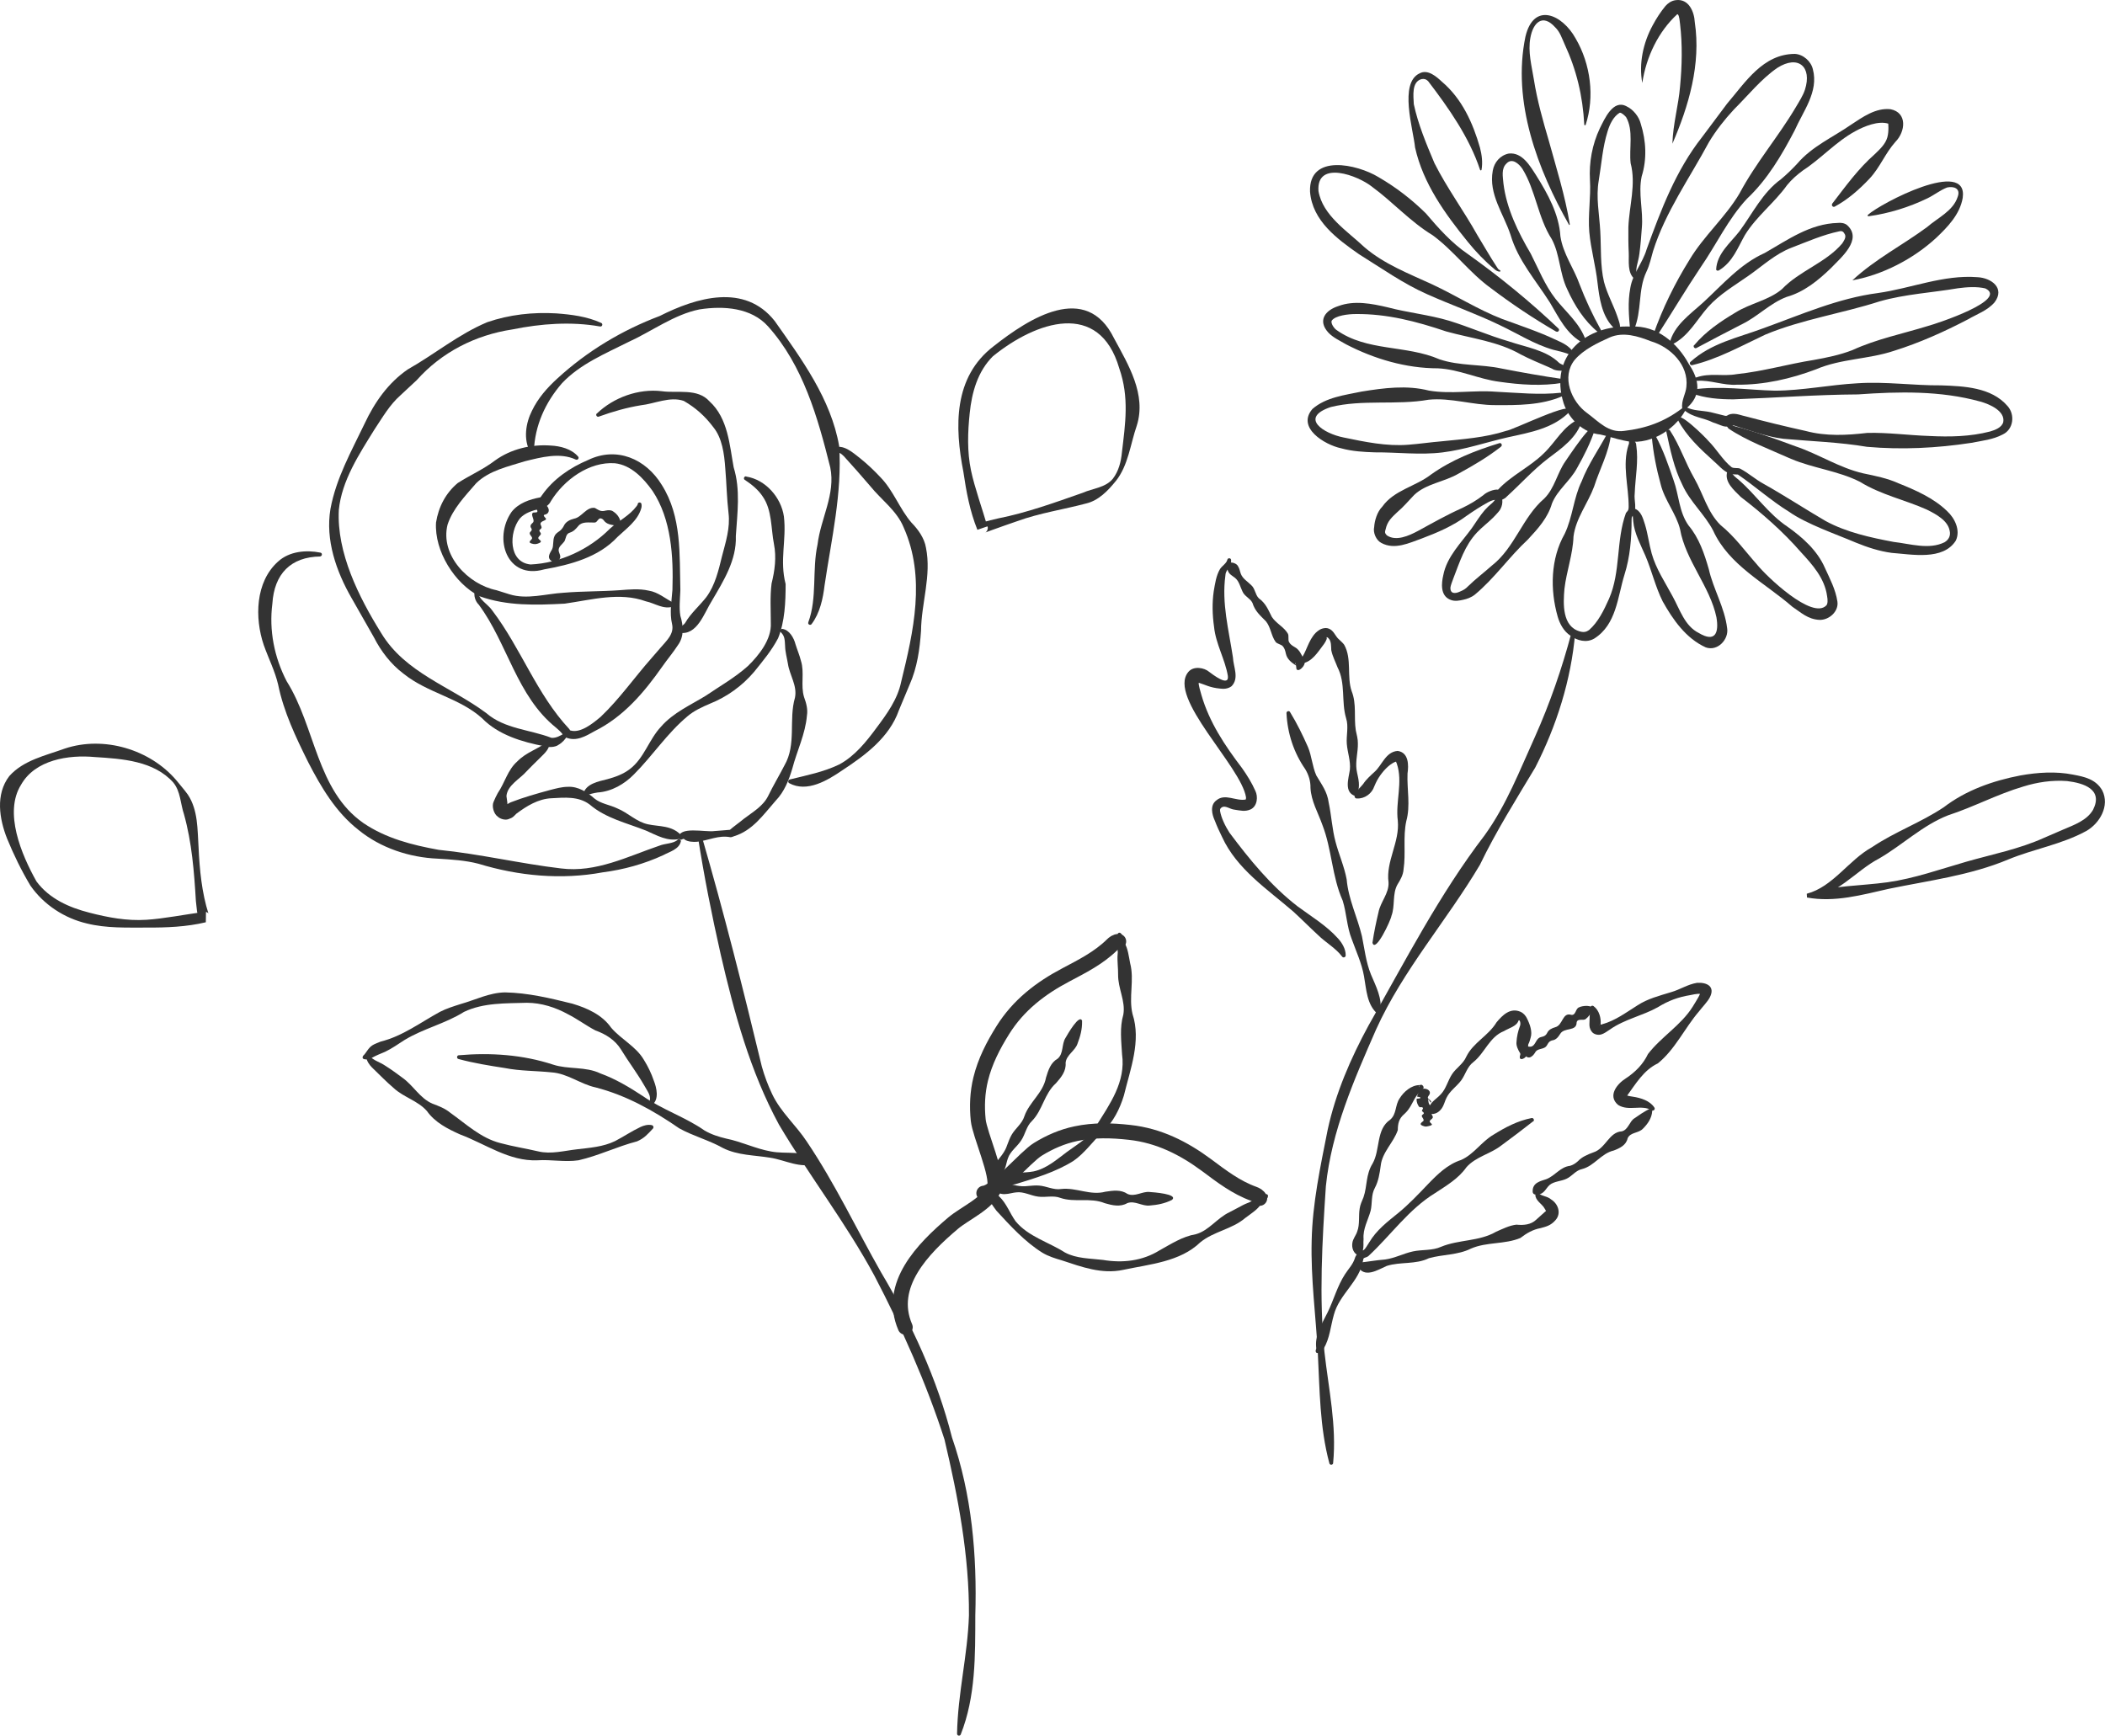 <?xml version="1.0" encoding="UTF-8"?>
<svg id="Layer_2" data-name="Layer 2" xmlns="http://www.w3.org/2000/svg" viewBox="0 0 281.55 232.2">
  <defs>
    <style>
      .cls-1 {
        fill: none;
        stroke: #333;
        stroke-linecap: round;
        stroke-linejoin: round;
        stroke-width: 2px;
      }

      .cls-2 {
        fill: #333;
      }
    </style>
  </defs>
  <g id="_レイヤー_1" data-name="レイヤー 1">
    <g>
      <g>
        <g>
          <path class="cls-2" d="M164.66,74.87c.06.49-.22.95-.43,1.25-.22.34-.32.55-.33.86-.51,3.73.45,7.27,1.01,10.97.05,1.25.87,2.75-.18,3.84-.53.4-1.11.37-1.56.32-1.36-.13-1.91-.5-2.92-.81.03,0,.13-.05.12-.06,0,0,0-.01-.02.04-.12.26.27,1.35.34,1.68,1.05,3.63,3.1,6.72,5.43,9.78.68.96,1.31,1.97,1.79,3.06.37.75.28,2.03-.63,2.47-.77.34-1.38.15-2.15.04-.65-.07-1.19-.59-1.69-.33-.19.14-.27.21-.26.47.16.97.71,2.07,1.26,2.93,2.67,3.57,5.52,7.08,9.11,9.86,1.84,1.36,3.84,2.55,5.4,4.28.54.59,1.05,1.41,1.04,2.29,0,.24-.33.36-.47.16-.9-1.18-2.18-1.86-3.23-2.89-1.11-1.02-2.18-2.11-3.31-3.14-3.44-2.98-7.55-5.66-9.53-9.99-.35-.71-.68-1.42-.96-2.16-.38-.81-.7-2.08.22-2.74,1.15-.96,2.62.16,3.91-.1,0,0-.02.04,0,0,.02-.04.04-.16.04-.29-.65-4.16-10.54-13.35-7.73-16.76.71-.88,2.17-.57,2.78-.04.45.33,2.71,2.11,2.52.56-.37-2.23-1.62-4.27-1.85-6.59-.22-1.56-.27-3.16-.04-4.74.18-1.02.31-2.07.84-2.97.31-.46.86-.75.98-1.24.04-.27.47-.27.5.01h0Z"/>
          <path class="cls-2" d="M172.55,95.26c.94,1.53,1.68,3.06,2.39,4.66.51,1.2.58,2.6,1.12,3.81.73,1.25,1.46,2.15,1.66,3.65.37,1.73.45,3.52.91,5.22.44,1.69,1.17,3.3,1.49,5.03.23,2.66,1.43,5.04,2.04,7.59.35,1.72.54,3.48,1.2,5.11.67,1.63,1.56,3.18,1.25,5.1-.02.15-.17.25-.32.23-1.5-1.27-1.53-3.34-1.85-5.07-.3-1.73-1.06-3.34-1.65-4.99-.65-1.64-.68-3.45-1.2-5.12-1.45-3.25-1.44-6.86-2.72-10.14-.58-1.65-1.5-3.17-1.59-4.95.02-.92-.25-1.75-.7-2.5-1.53-2.2-2.38-4.78-2.51-7.5-.01-.25.35-.37.48-.14h0Z"/>
          <path class="cls-2" d="M183.57,126.12c.21-1.44.49-2.75.81-4.1.26-1.37,1.42-2.52,1.34-3.98-.38-2.82,1.52-5.4,1.24-8.26-.33-2.54.71-5.15-.13-7.62-.04-.13-.11-.25-.13-.3-.05-.06.04.03.13.02.07-.02-.03-.02-.14.01-.25.08-.52.24-.77.43-.75.58-1.48,1.51-1.9,2.41,0,0-.2.45-.2.45-.32.98-1.3,1.69-2.33,1.63-.21.02-.38-.21-.29-.41.36-.82.88-1.18,1.14-1.54.36-.57,1-1.14,1.5-1.6,1.01-.88,1.48-2.69,3.1-2.81,1.5.21,1.48,1.92,1.32,3.02-.09,2.14.42,4.28-.17,6.39-.45,2.1-.04,4.31-.36,6.43-.05.75-.42,1.4-.81,2.02-.72,1.28-.3,2.86-.81,4.2-.07.57-2.16,5.05-2.54,3.6h0Z"/>
          <path class="cls-2" d="M173.9,88.29c.85-1.01,1.04-2.61,2.12-3.68.27-.23.62-.57,1.3-.6.33,0,.62.16.79.31.43.38.57.86.98,1.21.23.23.51.45.7.72,1.06,1.89.32,4.23,1,6.21.68,1.71.28,3.48.55,5.23.12.58.29,1.15.28,1.74.03,1.17-.34,2.35-.18,3.51.08.58.27,1.16.31,1.75.05.61-.05.79-.1,1.46,0,.2-.16.38-.36.34-1.58-.49-.9-2.37-.74-3.53.12-1.16-.32-2.3-.41-3.45-.09-1.14.27-2.32-.1-3.45-.66-2.23-.03-4.65-1.14-6.79-.3-.79-.68-1.49-.84-2.3-.03-.51.02-1.2-.36-1.58-.15-.19-.36-.19-.25-.09.1.19-.34.85-.51,1.05-.67.88-1.5,2.24-2.81,2.39-.24.04-.39-.28-.23-.45h0Z"/>
          <path class="cls-2" d="M173.4,89.42c-.07-.27,0-.65-.2-.77,0,0,.18.4.18.4-.61-.4-1.23-.85-1.39-1.61-.08-.37-.17-.72-.4-.98-.22-.27-.76-.32-.97-.59-.6-.82-.64-1.96-1.3-2.76-.78-.8-1.45-1.34-1.8-2.46-.3-.62-1.08-.89-1.34-1.54-.3-.62-.44-1.35-.98-1.8-.64-.5-.99-.55-1.08-1.55-.02-.8,1.24-.56,1.49.02.19.29.23.66.36.99.25.65.9,1.02,1.38,1.5.53.45.53,1.28,1.02,1.76.95.7,1.23,1.49,1.74,2.49.56.87,1.66,1.37,2.15,2.25.16.3-.01.81.15,1.11.15.3.45.5.76.68.63.34.86.94,1.18,1.54,0,0,.18.39.18.39,0,.3-.14.56-.27.72-.21.27-.72.69-.89.2h0Z"/>
        </g>
        <g>
          <path class="cls-2" d="M205.83,159.64c.5.44,1.07.32,1.67.83.88.56,1.38,1.82.55,2.75-.64.74-1.3.87-1.98,1.06-1.05.19-1.89.69-2.71,1.32-2.09.88-4.52.51-6.61,1.42-1.78.89-3.77.76-5.63,1.29-1.78.87-3.82.45-5.64,1.03-1.24.55-3.04,1.73-3.91-.02-.07-.16,0-.34.16-.41,1.48-.16,2.18-.32,3.53-.43,1.29-.17,2.47-.81,3.72-1.08,1.24-.27,2.57-.08,3.77-.62,2.39-.99,5.08-.69,7.37-2.02.88-.38,1.75-.83,2.7-.94.95.1,1.96.02,2.67-.68,0,0,1.19-1.07,1.19-1.07.05-.05.06-.07.07-.04,0,.03.02.07.03.03.02-.09-.13-.32-.28-.55-.29-.46-1.15-.95-1.14-1.68,0-.25.33-.35.47-.16h0Z"/>
          <path class="cls-2" d="M190.34,145.26s.03.04.04.08c0,.06.05.03.02.22-.34.34-.73.71-.99,1.1-.52.8-.8,1.69-1.6,2.38-.71.61-.84,1.26-.85,2.13-.56,1.67-2.1,2.95-2.29,4.79-.14,1.02-.29,2.03-.79,2.97-.51.94-.32,2.03-.55,3.02-.34,1.25-1.06,2.44-.95,3.79,0,0-.02.4-.02.4.01.56.04.86-.22,1.62-.06.18-.26.27-.43.2-.69-.29-.93-1.02-.83-1.68.07-.57.48-1.01.65-1.54.37-.97.16-2.06.33-3.08.07-.52.31-1.01.51-1.5.53-1.55.28-3,1.22-4.52,1.04-1.82.44-4.57,2.34-5.85.9-.76.64-1.95,1.28-2.87.54-.87,1.54-1.76,2.66-1.77,0,0,.06,0,.06,0h.03s.05-.02-.03.02c-.15.1-.13.15-.15.18-.02.13.02.04.03.03.07-.32.34-.37.54-.1h0Z"/>
          <path class="cls-2" d="M205.07,149.99c-1.45,1.14-2.85,2.2-4.31,3.27-1.43,1.11-3.39,1.48-4.62,2.88-1.07,1.52-2.66,2.45-4.18,3.45-3.56,2.18-5.93,5.65-8.93,8.43-.09.08-.38.21-.47.22-.21.08-.18.08-.25.38-.46,2.8-3.17,4.5-3.9,7.25-.45,1.56-.53,3.11-1.37,4.55-.13.39-1.14.96-1.06.2.11-.21.06-.36.05-.54-.12-1.61.86-3.14,1.55-4.54.81-1.65,1.28-3.49,2.32-5.09.5-.78,1.03-1.26,1.32-2.14.08-.37.56-.98,1.05-1.05.06-.01.1-.02.15-.06.21-.15.44-.6.71-1,.98-1.67,2.5-2.81,3.89-3.94,1.42-1.16,2.68-2.5,3.96-3.84,1.29-1.34,2.64-2.67,4.44-3.25,1.71-.75,2.74-2.46,4.33-3.38,1.55-.97,3.24-1.87,5.11-2.23.25-.05.42.3.21.46h0Z"/>
          <path class="cls-2" d="M220.93,148.52c-1.42-.81-3.06.18-4.5-.71-1.45-1.22-.14-2.83,1.03-3.56,1.26-.83,2.31-1.88,2.96-3.25,1.78-2.32,4.41-3.83,5.98-6.33.46-.77,1.19-1.82,1.05-2.18l.38.59c-.45-.23-.93-.14-1.73.03-1.65.27-2.94.75-4.37,1.63-2.06,1.15-4.45,1.6-6.4,2.98-.4.24-.7.53-1.22.67-.38.1-.95-.02-1.21-.39-.3-.4-.31-.74-.31-1.01.02-.78.04-1.33.11-2.19.01-.22.28-.34.45-.21.76.56,1.01,1.62.94,2.42,0,.12.03.19-.03.11-.03-.04-.12-.08-.15-.07-.1.06.3.02.43-.05,1.73-.48,3.15-1.56,4.67-2.51,1.35-.89,2.94-1.29,4.47-1.76,1.27-.36,2.2-1.04,3.51-1.26,1.34-.08,2.46.51,1.69,1.97-.27.54-1.08,1.38-1.43,1.85-1.92,2.23-3.2,5.1-5.51,6.96-1.89.89-2.97,2.76-4.14,4.36,0,0-.07-.17-.09-.14.16.15.63.18.93.24,1,.15,2.25.53,2.84,1.45.15.21-.11.5-.34.37h0Z"/>
          <path class="cls-2" d="M220.99,148.61c-.05.97-.63,1.76-1.22,2.35-.58.65-1.71.47-2.07,1.31-.2.92-1.04,1.32-1.85,1.63-1.71.4-2.58,2.05-4.23,2.48-.85.17-1.34.94-2.07,1.29-.72.35-1.67.34-2.27.83-.61.53-.74,1.38-1.92,1.29-.19,0-.35-.16-.36-.35-.07-1.25,1.05-1.44,1.84-1.71,1.19-.48,1.85-1.63,3.16-1.78.39-.11.73-.33,1.03-.6.57-.61,1.31-.91,2.07-1.19,1.67-.52,2.1-2.73,3.82-2.82.87-.21,1.03-1.35,1.68-1.74.63-.45,1.21-.83,1.98-1.25.19-.11.44.05.42.26h0Z"/>
          <path class="cls-2" d="M203.29,141.26c.1-.23.06-.36-.02-.46-.19-.31-.48-.88-.44-1.34.04-.79.21-1.54.48-2.24.14-.4-.08-.92-.21-.68-.24.75-1.28.98-1.94,1.39-1.95.77-2.55,2.92-4.1,4.15-.83.62-1.05,1.68-1.64,2.47-.6.79-1.5,1.38-1.94,2.29-.24.45-.31.96-.66,1.45-.33.46-.86.83-1.56.71-.19-.03-.31-.22-.27-.4.26-1.23,1.01-1.43,1.76-2.26.68-.74.91-1.8,1.46-2.64.55-.84,1.5-1.38,1.91-2.35.93-1.9,2.94-2.77,4.05-4.6.78-.94,1.84-2.01,3.21-1.4.45.21.71.58.85.87.4.79.76,1.79.49,2.61-.09.32-.16.6-.31.87-.07.37.04.68-.08,1.19-.11.68-1.2,1.17-1.04.38h0Z"/>
          <path class="cls-2" d="M212.96,135.12c-.23.58-.51.9-.84,1.17-.29.31-1.11-.13-1.24.47,0,1.28-1.67.61-2.21,1.56-.26.41-.54.78-1.05.85-.23.06-.43.18-.55.39-.13.21-.23.44-.43.55-.38.24-.98.19-1.25.58-.24.44-.87,1.24-1.47.4-.11-.15-.13-.33-.08-.49.28-.97.55-.46,1.01-.61.45-.16.56-.76.9-1.07.16-.17.41-.2.65-.27.23-.07.4-.22.52-.44.21-.48.64-.66,1.1-.8,1.04-.26.93-2.05,2.16-1.65.61.08.54-.86,1.03-1.01.33-.2,1.95-.44,1.76.38h0Z"/>
          <path class="cls-2" d="M190.28,145.64c.65-.1,1.27.36.82.91-.11.18-.21.3,0,.46.12.1.41.31.31.45-.02.03-.04.04-.08,0-.06-.07-.11-.21-.2-.32-.02-.02-.13-.16-.11-.08.04.38.06.65.31.85.26.21.45.52.21.82-.26.29.17.52.1.76-.07.23-.51.37-.39.59.12.25.67.38-.23.57-.16.04-.34.07-.5.02-.92-.24-.33-.54-.15-.71.17-.2-.19-.48-.2-.68-.02-.1.11-.17.21-.26.23-.18-.22-.33-.19-.45.01-.07.08-.14.12-.24.1-.21-.18-.27-.42-.21-.28-.25-.41-.7-.42-1.01-.03-.23.26-.11.41-.18.21-.05.1-.15-.04-.18-.16-.04-.32-.03-.29-.1,0-.1.33-1.02.74-1.02h0Z"/>
        </g>
        <g>
          <path class="cls-2" d="M225.51,54.45c.95.52,2.18.45,3.3.69.63.17,1.38.33,1.97.49.31.02.25-.14.7-.24.76-.15,1.5.22,2.07.32,2.67.71,5.25,1.34,7.97,1.94,2.73.73,5.47.58,8.24.26,2.77-.07,5.53.32,8.28.41,2.74.14,5.49.09,8.14-.6.69-.2,1.56-.53,1.76-1.25.28-1.48-1.8-2.41-3.1-2.76-5.28-1.46-10.89-1.34-16.32-.95-5.53.03-11.14.46-16.68.66-1.86,0-3.82-.15-5.53-.8-.24-.07-.23-.45.03-.5,3.73-.56,7.34.05,11.06.14,3.68-.01,7.34-.79,11.06-.99,3.72-.25,7.47.31,11.17.28,3.02.11,6.7.24,8.87,2.75,1.05,1.15.82,3.14-.63,3.82-1.3.69-2.78.84-4.2,1.12-4.61.71-9.32.94-13.96.53-3.67-.62-7.48-.74-11.16-1.07-2.28-.27-4.61-1.16-6.75-1.82-.01,0,.06-.04-.18.07-.35.15-.8.15-1.12.06-.57-.17-.87-.35-1.36-.49-1.31-.66-2.71-.65-3.9-1.68-.21-.19.04-.55.29-.41h0Z"/>
          <path class="cls-2" d="M208.14,44.36c-3.04-1.76-5.94-3.7-8.74-5.82-2.86-2.06-4.97-5.02-7.79-7.08-3.01-1.83-5.36-4.48-8.06-6.45-1.89-1.54-7.51-3.64-7.2.55.56,3.27,3.85,5.34,6.15,7.51,2.64,2.27,5.92,3.52,9.06,4.97,3.15,1.47,6.11,3.37,9.36,4.63,2.43.89,4.94,1.72,7.27,2.83.78.34,1.74.79,2.26,1.64.13.21-.11.49-.33.37-.76-.37-1.51-.5-2.37-.72-2.57-.74-4.78-2.18-7.18-3.31-3.15-1.52-6.46-2.68-9.66-4.11-3.22-1.42-6.12-3.49-9.12-5.35-2.92-2.04-6.27-4.48-6.57-8.38-.18-5.14,6.31-3.68,9.15-1.95,2.36,1.37,4.43,2.97,6.34,4.85,1.7,2,3.46,3.98,5.64,5.46,4.26,3.04,8.28,6.32,12.1,9.95.21.19-.05.55-.3.4h0Z"/>
          <path class="cls-2" d="M221.13,44.78c1.23-3.51,2.88-6.87,4.85-10.04,1.93-3.22,4.82-5.69,6.7-8.89,2.16-4.06,5.17-7.55,7.51-11.5.47-.8.97-1.56,1.23-2.36.97-3.03-.88-4.71-3.7-2.91-2.18,1.5-3.91,3.69-5.8,5.56-1.24,1.34-2.38,2.78-3.33,4.35-2.57,4.8-5.85,9.37-7.49,14.61-.26.88-.44,1.82-.88,2.74-1.19,2.51-.55,5.17-1.7,7.86-.06.13-.21.19-.34.13-.09-.04-.15-.13-.15-.22-.15-1.83-.34-3.63.03-5.59.31-1.92,1.64-3.3,2.19-5.19,1.91-5.25,3.9-10.54,7.4-14.98,0,0,3.35-4.48,3.35-4.48,2.44-2.85,4.79-6.64,9.06-6.66,1.12.05,2.18.99,2.42,2.07.79,2.99-1.31,5.6-2.44,8.17-1.72,3.29-3.65,6.58-6.38,9.14-2.53,2.72-4.1,6.14-6.17,9.13-2.03,3.03-3.9,6.18-5.91,9.29-.15.24-.56.06-.45-.22h0Z"/>
          <path class="cls-2" d="M231.34,56.51c.19.55,1.42.65,1.9.84.78.23,1.56.47,2.33.73,1.54.5,3.06,1.05,4.58,1.62,3.08,1.03,5.85,2.88,9.06,3.62,1.59.33,3.25.66,4.72,1.33,2.24.9,4.72,1.97,6.53,3.75.99.92,1.79,2.53,1.14,3.91-1.7,2.71-5.92,1.84-8.57,1.65-1.67-.22-3.27-.75-4.79-1.37-2.67-1.14-6.61-2.48-8.96-4.14-2.31-1.41-4.62-3.47-6.83-4.97-.43-.03-.83.01-1.23-.18-.81-.36-1.4-1.11-2.03-1.64-1.82-1.65-3.62-3.31-4.79-5.53-.18-1.53,3.84,2.5,4.1,2.85,1.08,1.07,1.92,2.58,3.1,3.51.32.21.83.05,1.15.2,1.12.59,2.04,1.44,3.15,2.04,2.8,1.57,5.51,3.35,8.27,4.96,2.79,1.52,6.02,2.22,9.1,2.8,2.25.26,4.74,1.07,6.81.05.59-.35.85-.91.69-1.56-.25-1.33-1.74-2.17-3.09-2.83-2.79-1.25-6.14-1.98-8.89-3.69-2.9-1.48-6.24-1.81-9.24-3.08-2.69-1.21-5.95-2.42-8.36-4.06-.18-.2-.3-.46-.32-.71-.03-.29.4-.38.49-.1h0Z"/>
          <path class="cls-2" d="M223.35,57.56c1.35,2.06,2.07,4.35,3.28,6.45,1.17,2.04,1.75,4.52,3.5,6.23,1.88,1.52,3.26,3.46,4.86,5.26,1.28,1.6,7.41,7.46,9.29,5.48.18-.18.21-.69.1-1.24-.32-2.38-1.96-4.21-3.52-5.9-2.37-2.72-5.15-5.16-8.02-7.36-.87-.88-2.25-2-1.81-3.4.08-.22.4-.23.49-.02.26.54.59.75,1.04,1.13,2.28,1.98,3.98,4.57,6.53,6.27,2,1.42,3.98,3.17,4.99,5.49.67,1.47,1.44,2.9,1.68,4.53.19,1.31-1.12,2.49-2.42,2.44-1.56-.09-2.45-.99-3.6-1.75-3.68-3.21-8.49-5.55-10.6-10.19-1.13-2.19-3.11-3.86-4.13-6.15-1.11-2.21-1.61-4.67-2.13-7.06-.06-.26.31-.43.46-.2h0Z"/>
          <path class="cls-2" d="M215.48,58.07c-.27,2.45-1.52,4.67-2.26,7.01-.85,2.28-2.45,4.24-2.76,6.69-.08,2.39-.94,4.65-1.21,7-.18,2.01-.31,5.05,2.08,5.7.49.14.85.07,1.21-.19,1.22-1.06,1.98-2.64,2.67-4.18,1.59-3.62.92-7.81,2.27-11.49.24-.29.35-.32.36-.77.02-2.77-.91-5.65-.01-8.36.14-.2-.05-.51.15-.82.08-.15.32-.15.41,0,.15.26.46.5.46.87.33,2.16-.12,4.3-.2,6.46-.13,1.01.38,2.04-.26,2.99-.19.26-.14.28-.16.59,0,2.46-.2,4.93-.95,7.3-.93,3-1.07,6.66-4.03,8.54-1.05.63-2.31.28-3.2-.38-.88-.56-1.43-1.59-1.7-2.53-1.04-3.63-.96-7.76.93-11.09,1.07-2.22,1.19-4.83,2.27-7.02.84-2.22,2.35-4.38,3.44-6.43.09-.26.5-.18.49.1h0Z"/>
          <path class="cls-2" d="M226.6,46.18c1.54-1.84,3.54-3.19,5.54-4.38,1.98-1.24,4.41-1.61,6.2-3.12,2.34-2.46,5.87-3.52,8.06-6.11.23-.36.53-.77.38-1.18-.19-.35-.33-.56-.8-.44-2.19.46-4.23,1.37-6.35,2.18-2.16.82-3.88,2.44-5.74,3.74-1.86,1.31-3.89,2.48-5.43,4.2-1.55,1.75-2.6,3.9-4.79,5-.13.07-.29.01-.36-.12.55-2.42,2.79-3.93,4.53-5.52,2.57-2.37,4.93-5.13,8.2-6.59,3.09-1.76,6.06-3.93,9.8-4.02.3-.04.84-.01,1.2.28,2.16,1.93-.82,4.37-2.16,5.78-1.71,1.65-3.6,3.19-5.92,3.84-2.21.84-3.87,2.63-5.95,3.64-2.05,1.06-4.05,2.09-6.1,3.19-.23.14-.5-.18-.32-.39h0Z"/>
          <path class="cls-2" d="M213.36,57.35c-.61,1.87-1.48,3.59-2.43,5.27-.91,1.71-2.62,2.91-3.35,4.73-.55,1.92-1.89,3.39-3.23,4.83-2.52,2.34-4.45,5.18-7.08,7.36-.46.37-1.06.59-1.56.69-.43.09-1.14.28-1.79-.03-1.3-.57-1.12-2.21-.88-3.24.47-2.51,2.44-4.39,3.83-6.32.56-.8,1.07-1.65,1.71-2.39.29-.33.64-.67.98-.94.25-.21.45-.5.73-.95.11-.19.41-.18.5.03.32.61.13,1.57-.4,2.12-.14.17-.56.62-.73.78-.67.66-1.45,1.24-2.1,1.93-1.65,1.74-2.34,4.02-3.17,6.15-.15.4-.35.92-.39,1.21-.05.86.62.89,1.35.52.42-.17.71-.36.97-.64,1.02-1,2.15-1.85,3.22-2.8,3.08-2.4,4.09-6.47,7.01-8.97,1.39-1.37,1.73-3.43,2.83-4.99.35-.48,3.9-5.95,3.96-4.33h0Z"/>
          <path class="cls-2" d="M221.42,58.26c1.05,1.93,1.74,3.98,2.43,5.99.72,1.99.72,4.24,1.99,6.03,1.42,1.69,2.12,3.78,2.72,5.87.59,2.63,2.12,5.12,2.45,7.89.24,1.46-1.25,3.13-2.86,2.56-2.65-1.2-4.4-3.72-5.76-6.15-.98-1.96-1.46-4.11-2.31-6.1-.64-1.49-1.48-2.98-1.63-4.62-.05-.52-.03-.85-.24-1.34-.11-.2.08-.46.3-.4,1.01.3,1.24,1.37,1.51,2.17.39,1.27.54,2.61.9,3.89.58,2.06,1.8,3.86,2.79,5.71.98,1.77,1.61,3.97,3.52,4.92,2.2,1.31,2.7-.03,2.35-2.1-.85-4.11-4.14-7.61-4.87-11.8-.53-2.1-2.07-3.87-2.59-6-.58-2.1-.99-4.2-1.19-6.37-.03-.26.36-.39.48-.15h0Z"/>
          <path class="cls-2" d="M211.9,16.66c-.2-3.82-1.04-7.33-2.63-10.75-.38-.83-.6-1.62-1.27-2.27-1.68-1.86-2.95-.61-3.31,1.43-.34,1.85.17,3.72.47,5.56.44,2.79,1.2,5.49,2,8.2,1,3.63,2.17,7.32,2.8,11.14.02.06-.02.12-.08.13-4.23-7.44-7.65-16.49-5.85-25.19,1.11-4.72,4.95-2.98,6.72.24,2.01,3.44,2.56,7.81,1.34,11.54-.03.1-.19.08-.2-.03h0Z"/>
          <path class="cls-2" d="M208.95,53.01c-2.82,1.21-5.97,1.2-8.97,1.18-3,.01-5.92-1.02-8.9-.72-4.29.76-8.85-.07-13.09.98-4.26,1.44-.94,3.55,1.72,4.07,2.79.58,5.77,1.21,8.67.97,1.47-.11,2.92-.33,4.38-.45,2.9-.3,5.89-.49,8.71-1.41.9-.1,9.26-4.26,8.52-2.61-2.17,2.29-5.36,2.83-8.28,3.47-2.91.66-5.77,1.66-8.78,2.03-3,.37-6.02-.03-9.04-.01-1.51-.05-3.02-.13-4.54-.55-2.15-.46-5.97-2.74-3.81-5.25,1.8-1.58,4.36-1.86,6.58-2.33,2.96-.48,6.04-.89,9.01-.13,2.97.5,5.98-.08,8.92.15,2.97.14,5.85.46,8.77.13.27-.04.4.38.13.48h0Z"/>
          <path class="cls-2" d="M226.92,50.48c1.8-.63,3.53-.1,5.35-.43,3.48-.36,6.86-1.35,10.33-1.9,1.75-.31,3.49-.67,5.15-1.31,3.27-1.5,6.74-2.19,10.1-3.23,1.2-.32,10.85-3.5,7.69-5.03-1.14-.27-2.46-.18-3.66-.02-3.46.59-7.06.78-10.46,1.75-5.06,1.63-10.36,2.4-15.28,4.44-3.2,1.5-6.36,3.28-9.78,4.09-.24.09-.46-.24-.27-.42,2.79-2.54,6.36-3.24,9.73-4.5,5.03-1.81,9.99-4.02,15.35-4.72,4.46-.63,8.77-2.48,13.33-2.12,1.83.09,3.72,1.45,2.28,3.36-.96,1.11-2.33,1.56-3.54,2.27-3.18,1.66-6.49,3.15-9.92,4.22-3.4,1.14-7.08,1.04-10.42,2.47-3.35,1.27-6.98,2.1-10.59,2.06-1.74.13-3.59-.65-5.27-.52-.27.05-.41-.37-.14-.48h0Z"/>
          <path class="cls-2" d="M209.06,51.2c-2.83.48-5.72.27-8.51-.13-2.81-.36-5.39-1.67-8.23-1.8-4.26,0-8.51-1.25-12.3-3.22-.79-.47-1.7-.87-2.35-1.56-1.46-1.6-.44-2.98,1.35-3.55,2.12-.79,4.47-.32,6.54.16,2.74.73,5.57,1,8.28,1.81,2.69.83,5.26,1.97,7.98,2.76,2.25.77,4.99,1.15,6.74,2.89.21.15.57.27.91.49.21.13.12.48-.13.48-.44.11-1.34.09-1.76-.22,0,0-.44-.2-.44-.2-1.16-.5-2.63-1.11-3.74-1.7-3.05-1.75-6.61-2.14-9.96-3.07-3.97-1.34-7.92-2.38-12.13-2.33-.96,0-2.72.19-3.2.9-.12.35.3.98.63,1.22,4.08,2.92,9.3,1.98,13.81,3.94,2.67.9,5.59.64,8.3,1.23,2.73.53,5.42,1.01,8.2,1.41.27.03.29.46,0,.5h0Z"/>
          <path class="cls-2" d="M200.79,59.73c-1.79,1.41-3.72,2.54-5.68,3.61-1.92,1.14-4.36,1.34-5.97,2.88-.75.78-1.43,1.6-2.25,2.29-.72.69-1.33,1.2-1.56,2.3-.13.38-.1.52.16.8,1.22.84,2.94.07,4.19-.6,1.98-1.08,3.86-2.15,5.9-3.06,1-.48,1.96-1.04,2.84-1.73.46-.43,1.42-.79,1.95-.72,1.75-1.89,4.29-3.05,6.1-4.84,1.66-1.57,2.58-3.66,4.79-4.63.14-.06.3,0,.35.15-.59,2.31-2.76,3.81-4.56,5.16-2.01,1.54-3.67,3.41-5.5,5.07-.21.29-.95.65-1.34.51-.32-.11-.69.01-1.17.27-.99.54-1.93,1.15-2.86,1.8-1.82,1.36-3.93,2.26-6.03,3.05-1.64.58-3.61,1.56-5.39.59-.7-.35-1.14-1.4-.96-2.13.05-.83.39-2.03,1.08-2.72,1.58-2.23,4.45-2.69,6.52-4.3,2.76-1.97,5.91-3.2,9.15-4.2.26-.08.44.29.22.45h0Z"/>
          <path class="cls-2" d="M223.69,19.22c.07-2.62.82-5.16,1.02-7.62.27-2.83.33-5.63,0-8.41-.05-.4-.09-1.01-.27-1.24,0-.02-.08-.03-.1-.05-2.51,2.31-4.15,5.67-4.68,9.2-.48-2.57.11-5.37,1.4-7.73.51-.94,1-1.71,1.7-2.57.27-.3.73-.7,1.38-.78,1.75-.23,2.47,1.57,2.54,2.93.85,5.64-.81,11.22-2.99,16.27h0Z"/>
          <path class="cls-2" d="M218.67,37.35c-1.05-.81-.77-2.44-.82-3.51-.06-1.15-.06-2.29-.05-3.44.11-2.87,1.05-5.71.3-8.58-.22-2,.42-4.37-.61-6.16-.16-.18-.62-.63-.85-.58-.84.5-1.34,1.55-1.62,2.49-.67,2.13-.81,4.31-1.18,6.56-.4,2.27.08,4.53.2,6.79.13,2.25-.02,4.59.5,6.79.43,1.64,1.26,3.08,1.8,4.66.17.58.57,1.33.17,1.95-.09.12-.25.15-.37.06-.06-.04-.09-.11-.11-.18-.08-.25-.21-.35-.37-.53-1.42-1.54-1.74-3.8-1.98-5.79-.25-2.32-.9-4.54-1.11-6.86-.19-2.31.23-4.63.09-6.95-.14-2.34.31-4.77,1.32-6.9.63-1.25,1.76-3.91,3.55-2.96.93.43,1.69,1.4,1.92,2.33.73,2.31.85,4.75.13,7.05-.49,2.27.23,4.6.02,6.88-.08,1.14-.17,2.29-.32,3.43-.15,1.31-.72,2.18-.22,3.12.13.23-.18.49-.39.32h0Z"/>
          <path class="cls-2" d="M245.06,27.25c1.82-2.36,3.48-4.68,5.7-6.63.67-.65,1.43-1.34,1.68-2.26.24-.84.1-1.98.12-1.82-1.31-.41-3.16.32-4.43,1.02-2.57,1.4-4.53,3.64-6.97,5.23-.78.57-1.52,1.22-2.13,1.97-1.7,2.38-4.08,4.15-5.63,6.66-.98,1.71-1.62,3.62-3.49,4.75-.13.08-.3.04-.37-.09.08-2.16,1.93-3.6,3.13-5.16,1.75-2.37,3.08-5.18,5.56-6.96.76-.64,1.47-1.33,2.15-2.06,1.96-2.31,4.77-3.53,7.22-5.23,1.52-1,3.29-2.28,5.27-2.06,2.28.46,1.98,3.01.67,4.34-1.41,1.58-2.07,3.43-3.48,4.94-1.37,1.45-2.88,2.79-4.66,3.75-.23.13-.49-.17-.33-.38h0Z"/>
          <path class="cls-2" d="M197.96,22.71c-1.42-4.31-4.21-8.28-6.94-11.85-.25-.25-.49-.35-.88-.28-1.35.36-1.09,2.24-1.04,3.35.57,2.69,1.69,5.36,2.76,7.89,1.66,3.31,3.92,6.37,5.74,9.63.67,1.1,1.88,3.18,2.59,4.24.16.23.17.34.44.46.11.04.04.24-.08.18-.23,0-.53-.19-.69-.35-1.3-1.08-2.48-2.32-3.54-3.63-3.04-3.75-5.98-7.81-7.05-12.62-.24-2.43-2.18-8.63.61-9.92,1.11-.6,2.29.48,2.99,1.13,2.67,2.26,4.14,5.52,5.08,8.81.25.96.38,1.98.21,2.96-.02.11-.18.11-.2,0h0Z"/>
          <path class="cls-2" d="M213.77,44.45c-1.87-1.51-3.18-3.61-4.15-5.76-1.04-2.15-.96-4.63-2.06-6.69-1.86-2.87-2.15-6.52-3.93-9.41-.48-.71-1.4-1.51-2.13-.72-.74.7-.48,1.78-.41,2.68.41,3.35,1.96,6.51,3.66,9.4,1.03,2.02,1.88,4.2,3.3,6.02,1.43,1.82,3.25,3.25,4.06,5.57.09.22-.17.45-.38.33-2.21-1.17-3.23-3.4-4.42-5.39-1.86-2.94-4.27-5.63-5.27-9.06-.92-2.81-2.96-5.44-2.38-8.58.19-1.13,1-2.07,2.14-2.3,1.81-.2,2.86,1.67,3.68,2.94,1.56,2.49,3.04,5.17,3.23,8.14.35,2.33,1.8,4.27,2.55,6.38.81,2.11,1.74,4.11,2.87,6.14.14.23-.17.5-.38.32h0Z"/>
          <path class="cls-2" d="M249.85,28.73c1.7-1.54,13.42-7.67,12.67-2.27-.37,2.2-1.99,3.88-3.55,5.36-3.08,2.84-7.19,4.95-11.21,5.68,3.05-2.84,6.71-4.7,10-7.13,1.42-1.24,3.49-2.15,4.09-4.05.42-1.13-.55-1.44-1.42-1.24-.93.36-1.74,1.02-2.63,1.45-2.5,1.2-5.1,2.01-7.88,2.4-.1.02-.17-.12-.08-.18h0Z"/>
          <path class="cls-2" d="M225.42,54.9c-1.5,2.75-5.04,4.84-8.27,4.02-1.08-.22-2.06-.58-3.12-.8-2.21-.19-4.17-2.02-4.89-4.18-1.99-6.34,2.97-10.56,9.05-10.25,3.39-.2,6.18,2.19,7.71,5.03,1.41,2.1,1.73,4.19-.39,5.94-.12.2-.43.19-.5-.04-.17-1.01.47-1.93.55-2.88.32-2.91-2.11-5.31-4.75-6.09-1.73-.68-3.69-1.3-5.51-.51-1.66.75-3.5,1.62-4.68,3-1.82,2.25-.46,5.6,1.68,7.13,1.54,1.13,2.82,2.67,4.95,2.37,2.9-.34,5.37-1.2,7.79-3.06.21-.17.51.11.38.33h0Z"/>
        </g>
        <path class="cls-2" d="M210.68,84.71c-.54,6.24-2.48,12.37-5.33,17.95-2.55,4.25-5.27,8.58-7.41,13.03-4.42,7.45-10.28,14.07-13.87,21.99-2.95,6.74-5.98,13.61-6.73,20.99-.49,7.38-.93,14.79-.19,22.19.55,4.93,1.65,9.82,1.16,14.85-.01.27-.44.31-.5.04-1.31-4.86-1.29-9.85-1.55-14.82-.27-4.96-.95-9.92-.82-14.94.1-5.02,1.17-9.95,2.14-14.86,1.06-4.92,3.09-9.58,5.47-13.96,4.91-8.63,9.49-17.56,15.54-25.46,2.91-4.03,4.7-8.72,6.72-13.16,2-4.48,3.6-9.1,4.88-13.91.03-.14.17-.22.31-.18.12.03.2.14.19.26h0Z"/>
      </g>
      <g>
        <g>
          <path class="cls-2" d="M86.84,147.49c.34-.86-.19-1.42-.7-2.34-.96-1.66-2.08-3.12-3.08-4.76-.78-1.27-2.05-2.06-3.42-2.55-1.26-.66-2.38-1.51-3.66-2.16-1.67-.92-3.56-1.53-5.49-1.54-2.86.09-5.81-.03-8.43,1.22-2.51,1.58-5.45,2.23-7.97,3.77-.85.54-1.68,1.14-2.59,1.57-.66.29-1.11.43-1.86.86-.31.2-1.46.31-1.06-.34.41-.36.66-1.05,1.26-1.41.22-.15.82-.37,1.08-.48,2.93-.73,5.29-2.54,7.91-3.97.89-.46,1.84-.75,2.81-1.06,1.95-.55,3.83-1.52,5.91-1.55,3.08.06,6.02.77,9.01,1.51,1.97.59,3.97,1.48,5.18,3.21,1.33,1.56,3.32,2.49,4.38,4.3.55.88,1,1.82,1.33,2.79.36.91.75,2.47-.2,3.22-.21.17-.5-.06-.4-.29h0Z"/>
          <path class="cls-2" d="M49.46,141.26c.51.63,1.29.76,2.15,1.35.76.48,1.48,1.01,2.19,1.54,1.46,1.01,2.35,2.76,4.03,3.48.84.32,1.68.63,2.38,1.21,2.12,1.51,4.13,3.42,6.72,4.07,1.69.46,3.36.71,5.06,1.11,1.72.41,3.49-.09,5.19-.28,1.68-.2,3.49-.32,5.09-1.1,1.19-.62,2.17-1.3,3.41-1.89.42-.19.96-.36,1.5-.24.22.04.3.34.13.48-.66.71-1.16,1.29-2.11,1.69-2.69.7-5.11,1.91-7.82,2.53-1.84.27-3.65-.12-5.5,0-3.77.16-6.95-2.19-10.35-3.46-1.67-.75-3.35-1.6-4.43-3.13-1.21-1.38-3.12-1.84-4.44-3.07-1.05-.89-1.89-1.79-2.91-2.76-.34-.35-.68-.82-.76-1.34-.04-.25.31-.4.46-.19h0Z"/>
          <path class="cls-2" d="M61.36,141.16c4.26-.37,8.55-.08,12.61,1.25,2.01.67,4.34.22,6.33,1.18,2.04.74,3.92,1.87,5.71,3.05,2.59,1.81,5.64,2.78,8.23,4.59.9.53,1.9.84,2.9,1.08,2.01.4,3.9,1.35,5.98,1.72,2.06.4,4.27-.23,6.21,1.1.19.12.15.43-.07.5-2.23.76-4.2-.46-6.28-.77-2.07-.34-4.31-.3-6.28-1.29-1.89-1.06-3.99-1.6-5.86-2.64-3.44-2.38-7.11-4.42-11.18-5.47-1.99-.42-3.76-1.87-5.88-2.01-2.08-.22-4.18-.17-6.25-.58-2.07-.32-4.15-.65-6.21-1.21-.26-.06-.24-.48.04-.5h0Z"/>
        </g>
        <g>
          <path class="cls-2" d="M80.24,43.67c-3.85-.68-7.88-.38-11.72.4-4.94.75-9.45,3.04-12.79,6.79,0,0-2.15,2-2.15,2-1.5,1.33-2.41,2.97-3.5,4.6-2.04,3.29-4.38,6.85-4.76,10.75-.3,5.72,2.66,11.65,5.67,16.48,3.2,5.32,9.29,7.15,14.05,10.7,2.47,2.13,5.82,2.19,8.72,3.31.62.05,1.18-.28,1.77-.63.12-.07.28-.04.35.09.05.08.05.18,0,.26-.27.47-.64.9-1.17,1.21-.46.36-1.43.36-1.9.19-2.94-.55-6.18-1.52-8.33-3.74-3.06-2.75-7.3-3.37-10.52-5.97-1.67-1.25-3.02-3.02-3.94-4.84l-3.01-5.29c-2.04-3.56-3.51-7.75-2.81-11.91.76-4.11,2.79-7.69,4.56-11.39,1.34-2.86,3.17-5.48,5.79-7.27,3.59-2.03,6.78-4.7,10.62-6.31,2.97-1.02,6.09-1.36,9.22-1.18,2.02.15,4.13.41,6.03,1.28.26.13.13.53-.16.47h0Z"/>
          <path class="cls-2" d="M42.85,74.44c-3.97.05-6.17,2.33-6.42,6.31-.46,3.56.25,7.18,1.92,10.39,3.85,6.12,3.99,14.61,10.27,18.97,2.99,2.03,6.5,2.93,10.05,3.57,5.5.55,10.92,1.85,16.37,2.49,4.68.59,8.88-1.59,13.17-3.05.73-.3,1.86-.26,2.41-.77.15-.19.49-.04.45.2-.24,1.07-1.51,1.38-2.35,1.84-2.56,1.18-5.29,1.94-8.09,2.3-5.55,1.03-11.27.49-16.64-1.15-1.79-.46-3.58-.56-5.47-.68-3.74-.16-7.6-1.41-10.58-3.85-3.02-2.36-5-5.72-6.72-9.06-1.66-3.34-3.27-6.71-4.02-10.38-.43-1.82-1.26-3.43-1.92-5.28-1.23-3.62-1.14-8.44,1.91-11.17,1.53-1.4,3.8-1.57,5.64-1.2.3.03.3.45.02.5h0Z"/>
          <path class="cls-2" d="M108.11,83.25c1.22-3.29.49-7,1.24-10.42.42-3.49,2.43-6.72,1.7-10.3-1.66-6.66-3.63-13.63-8.31-18.86-2.24-2.51-5.93-2.79-9.19-2.28-3.39.68-6.39,2.95-9.52,4.37-3.11,1.56-6.45,2.95-8.85,5.49-2.24,2.57-3.65,5.68-3.77,9.11,0,.14-.12.26-.26.25-.09,0-.18-.06-.22-.13-.96-1.68-.61-3.89.22-5.53.81-1.7,2.07-3.11,3.41-4.33,4-3.67,8.65-6.45,13.68-8.35,4.89-2.47,11.36-4.42,15.38.67,3.6,5.11,7.53,10.44,8.62,16.73.42,6.29-1.04,12.47-1.95,18.63-.21,1.75-.61,3.69-1.74,5.19-.18.22-.55.02-.43-.25h0Z"/>
          <path class="cls-2" d="M111.46,59.92c1.34-.58,2.62.64,3.58,1.38.96.77,1.86,1.62,2.7,2.52,1.75,1.78,2.57,4.23,4.17,6.09.88.9,1.72,2.05,1.94,3.35.76,3.74-.62,7.4-.66,11.14-.17,2.43-.51,4.91-1.53,7.19l-1.43,3.42c-1.27,3.63-4.49,6.01-7.55,8.02-1.98,1.35-4.73,3.04-7.13,1.73-.2-.12-.15-.44.08-.49,2.25-.56,4.5-.99,6.6-2,2.1-1.12,3.63-3.05,4.99-4.89,1.39-1.86,2.83-3.82,3.31-6.16,1.66-6.76,3.32-13.98.34-20.66-.92-2.26-3-3.7-4.47-5.53-1.13-1.32-2.35-2.71-3.52-3.99-.37-.38-.75-.62-1.32-.62-.27.02-.35-.4-.1-.49h0Z"/>
          <path class="cls-2" d="M99.81,63.75c2.57.4,4.67,2.78,5.04,5.34.37,3.17-.6,5.83.23,9.04,0,2.39-.1,5.01-1.01,7.25-.88,1.67-2.03,3.03-3.21,4.5-1.6,1.88-3.65,3.35-5.88,4.24-1.12.48-2.15.95-3.03,1.7-2.72,2.27-4.63,5.23-7.13,7.74-1.27,1.31-3.01,2.33-4.89,2.45-.52.08-1,.2-1.57.4-.14.05-.29-.03-.34-.17.28-1.4,2.04-1.71,3.22-2.01,1.03-.28,2.11-.66,3-1.35,1.92-1.45,2.54-3.94,4.18-5.68,1.63-1.88,4.02-2.92,5.99-4.14,1.94-1.32,3.93-2.44,5.63-3.97,1.49-1.45,3.17-3.57,3.06-5.73,0-1.77-.12-3.54.1-5.3.43-1.73.67-3.51.32-5.28-.41-2.1-.24-4.53-1.49-6.34-.57-.88-1.43-1.6-2.41-2.25-.24-.13-.07-.53.19-.46h0Z"/>
          <path class="cls-2" d="M64,79.08c-.14,1.06,1.26,1.7,1.86,2.61,3.84,5.06,5.92,11.18,10.29,15.84,0,0,.1.17.1.17-.02,0-.01,0,0,0,1.36.45,3.05-.93,4.1-1.82,2.52-2.39,4.5-5.25,6.8-7.85,0,0,1.16-1.34,1.16-1.34.82-.97,1.89-1.87,1.58-3.21-.36-1.51-.05-3.17.05-4.58.14-4.47-.14-9.44-2.66-13.23-1.21-1.7-2.87-3.46-5.03-3.7-3.44-.25-6.81,2.22-8.56,5.06-.26.56-.88.97-1.49,1.04-.99.22-2.03.55-2.68,1.3-1.46,1.86-1.52,5.86,1.45,6.14,3.94-.18,7.86-2.02,10.6-4.78,1.19-1.08,2.62-1.74,3.58-3.02.08-.11.14-.19.15-.3.04-.25.43-.26.49-.01.05.2.03.42-.02.59-.47,1.67-2.01,2.73-3.17,3.83-2.54,2.75-6.33,3.72-9.83,4.35-4.98,1.41-6.83-4.14-4.34-7.7.94-1.18,2.42-1.67,3.8-1.93.06-.02.05-.02.07-.03,0,.02.1-.14.2-.28,1.52-2.16,3.77-3.69,6.17-4.7,3.82-1.84,7.71-.15,9.84,3.33,2.7,4.26,2.36,9.3,2.49,14.1-.05,1.2-.18,2.36,0,3.42.4,1.29.52,2.74-.3,3.88-.62.97-1.49,2-2.12,2.91-2.44,3.47-5.17,6.7-9.04,8.63-1.16.65-2.46,1.45-3.85.85-.18-.07-.36-.31-.48-.48-.25-.32-.53-.57-.85-.84-5.26-4.22-6.46-11.23-10.32-16.44-.45-.43-.73-1.22-.52-1.88.06-.3.5-.24.5.05h0Z"/>
          <path class="cls-2" d="M104.65,84.13c.94.12,1.55,1.24,1.75,2.05.23.74.54,1.46.73,2.22.5,1.58-.07,3.29.42,4.86.29.79.52,1.63.38,2.45-.2,2.46-1.34,4.74-1.95,7.08-.46,1.55-1.07,3.12-2.24,4.33-1.63,1.85-3.08,3.99-5.56,4.74-.14.06-.36.15-.51.13-1.56-.3-2.88.43-4.42.61-.5.05-1.28,0-1.66-.29-.09-.1-.19-.14-.37-.02-.16.09-.36,0-.41-.17-.14-1.67,3.6-.77,4.72-.95.68-.04,1.43-.12,2.1-.17.47-.42,1.29-.99,1.86-1.47,1.19-.91,2.6-1.69,3.28-3.11.59-1.23,1.55-2.85,2.16-4.05,1.62-2.8.54-6.1,1.4-9.05.33-1.59-.72-3.02-.94-4.51-.13-.79-.36-1.57-.38-2.38-.05-.79-.02-1.32-.56-1.85-.2-.16-.03-.51.22-.45h0Z"/>
          <path class="cls-2" d="M79.82,55.33c2.25-2.17,5.58-3.37,8.7-3,2.07.3,4.76-.44,6.37,1.35,2.51,2.28,2.7,5.94,3.24,8.83.93,3.01.49,6.12.29,9.2.12,3.21-1.66,6.02-3.2,8.65-1.04,1.63-1.95,4.7-4.37,4.28-.15-.03-.24-.18-.21-.33.3-.46.88-.72,1.05-1.06.66-1.16,1.95-2.3,2.78-3.37,1.19-1.61,1.64-3.6,2.1-5.47.49-1.89,1.12-3.81.87-5.8-.23-1.98-.26-3.93-.43-5.93-.14-2.03-.43-4.08-1.58-5.51-1.13-1.51-2.39-2.63-3.97-3.54-1.85-.64-3.89.38-5.73.58-1.9.31-3.73.83-5.64,1.52-.24.11-.47-.24-.27-.42h0Z"/>
          <path class="cls-2" d="M77.02,61.48c-2.12-1-4.65-.31-6.81.22-2.23.71-4.76,1.22-6.52,2.94-1.46,1.7-3.13,3.4-3.83,5.55-1.01,4.07,2.74,7.98,6.54,8.76,0,0,1.75.55,1.75.55,2.34.73,4.85-.07,7.24-.21,2.46-.21,4.98-.16,7.49-.34,1.24-.09,2.58-.24,3.89.06,1.25.19,2.26,1.1,3.31,1.62.15.04.24.21.17.35-.03.07-.08.12-.14.14-1.39.47-2.47-.42-3.72-.68-3.52-1.28-7.25-.2-10.87.31-3.81.2-7.7.33-11.38-.99-3.34-1.7-6.05-6.05-5.82-9.86.33-2.1,1.31-3.96,2.91-5.29,1.66-1.06,3.4-1.81,4.98-3.01,2.11-1.53,4.84-2.19,7.44-2,1.27.06,2.79.43,3.68,1.48.18.21-.08.52-.31.39h0Z"/>
          <path class="cls-2" d="M73.5,99.51c-.06.85-.94,1.51-1.47,2.07-.54.54-1.08,1.05-1.58,1.58-.88,1.03-2.59,1.86-2.71,3.33.03.33.14.84.13,1.11.01.28.09.25-.01.15.04,0-.17-.07-.29-.02-.1.05,0,.03.14-.06.2-.12.42-.28.64-.36,1.7-.66,3.45-1.15,5.21-1.63.76-.19,1.56-.43,2.43-.43,1.32-.07,2.57.72,3.51,1.56.88.72,2.04.83,3.07,1.33,1.43.58,2.56,1.81,4.12,2.13,1.48.32,3.18.11,4.43,1.47.15.16.06.44-.16.47-1.71.39-3.07-.46-4.55-1.1-2.58-1.03-5.37-1.63-7.55-3.5-1.49-1.11-3.32-.93-5.11-.83-1.75.08-3.32,1.04-4.7,2.08-.32.32-.43.52-1.08.73-.44.14-1.05-.04-1.37-.33-.57-.38-.84-1.41-.59-1.98.2-.48.34-.77.56-1.18.98-1.44,1.32-3.1,2.62-4.25,1.26-1.28,2.76-1.62,3.84-2.53.15-.21.49-.08.47.17h0Z"/>
          <path class="cls-2" d="M82.68,70.36c-.91-.17-1.53-.16-1.97-.81-.17-.18-.41-.31-.63-.1-.19.18-.3.47-.59.45-.69.02-1.61-.17-2.12.44-.34.4-.63.75-1.15.91-.56.15-.51.81-.74,1.18-.25.36-.8.69-.76,1.21.06.54.6.93-.27,1.49-.15.11-.35.12-.5.04-.95-.51-.37-1.19-.11-1.69.25-.52.06-1.2.33-1.77.12-.29.4-.48.65-.65.25-.18.42-.4.57-.67.25-.59.83-.87,1.4-1.01,1.02-.18,1.63-1.59,2.76-1.44.54.29.8.55,1.46.36.35-.07.74-.09,1.01.12.56.37.95.91,1.01,1.61.02.2-.16.37-.36.35h0Z"/>
          <path class="cls-2" d="M72.69,67.45c.7.09,1.04,1.14.27,1.37-.47.07-.09.34.05.53.09.18-.16.25-.32.33-.28.11-.47.28-.37.52.12.24.21.44-.07.61-.31.21.15.43.09.63-.05.2-.46.41-.31.63.15.22.72.39-.17.67-.16.05-.34.06-.5.03-.92-.17-.37-.45-.22-.68.14-.23-.26-.47-.29-.72-.03-.12.1-.24.2-.35.1-.11.09-.23.01-.36-.22-.28-.05-.52.17-.71.44-.33-.37-1.11.08-1.38.11-.02.25-.03.38-.03.24-.01.21-.18.14-.33-.11-.13-.25-.17-.21-.17.14.05.67-.7,1.07-.57h0Z"/>
        </g>
        <path class="cls-2" d="M93.84,111.79c2.98,10.25,5.58,20.59,8.06,30.89.36,1.27.81,2.49,1.38,3.68,1.13,2.4,3.21,4.17,4.66,6.39,3.74,5.56,6.61,11.65,9.9,17.44,4.1,6.91,7.51,14.27,9.49,22.09,2.66,7.65,3.36,15.79,3.12,23.83-.01,5.33.06,10.84-1.95,15.91-.05.13-.2.19-.33.14-.1-.04-.16-.14-.16-.24.09-5.38,1.42-10.5,1.59-15.83.05-7.95-1.45-15.83-3.27-23.53-2.44-7.56-5.69-14.84-9.37-21.9-3.81-7.06-8.69-13.34-12.77-20.22-3.87-7.14-6-14.99-7.81-22.84-1.18-5.21-2.22-10.44-3.04-15.72-.02-.14.07-.26.21-.29.13-.02.24.06.28.18h0Z"/>
        <path class="cls-1" d="M132.99,158.89c-.81,2.07-3.93,3.39-5.52,4.74-3.98,3.37-8.83,8.27-6.39,13.91"/>
        <g>
          <g>
            <path class="cls-2" d="M149.98,124.91s.06.05.1.19c0,.03.01.08,0,.13v.04c.05.32.17.58.33.88.45.69.57,1.79.75,2.7.59,2.23-.22,4.56.32,6.8,1.18,3.58-.3,7.38-1.16,10.91-.55,1.79-1.41,3.51-2.78,4.81-1.36,1.27-2.42,2.86-3.96,3.92-2.35,1.48-5.12,2.31-7.74,3.11-.93.17-2.09.46-2.87-.25-.1-.11-.1-.29.01-.39.04-.04.1-.06.16-.07.43-.11.67-.29,1.15-.45,1.26-.48,2.66-.3,3.94-.54,1.73-.36,3.1-1.58,4.48-2.61,1.39-1.03,2.99-1.91,3.89-3.46,1.85-2.94,3.99-5.91,3.48-9.59-.1-1.78-.34-3.57.17-5.32.32-1.81-.73-3.49-.7-5.37,0-.48-.02-.81-.05-1.29-.02-.45-.06-.93-.01-1.43.09-.48-.21-1.33-.14-1.95.01-.14.04-.27.08-.41.04-.22.1.03.06-.23-.03-.27.32-.39.48-.12h0Z"/>
            <path class="cls-2" d="M144.73,136.59c.03,1.09-.25,2.08-.61,3.02-.32.97-1.5,1.5-1.59,2.57.09,1.1-.6,1.94-1.29,2.72-1.57,1.4-1.78,3.59-3.21,5.05-.76.71-.89,1.78-1.44,2.6-.53.83-1.47,1.45-1.78,2.4-.18.46-.23.99-.43,1.43-.17.52-.86,1.24-1.54.98-.16-.05-.25-.22-.2-.39.19-.6.1-.78.41-1.26.63-.8,1.35-1.54,1.66-2.53.18-.47.35-.95.6-1.38.49-.86,1.4-1.48,1.7-2.47.67-1.93,2.51-3.11,2.9-5.19.3-.98.61-1.98,1.55-2.52.82-.69.52-1.94,1.05-2.77.23-.4,1.9-3.36,2.24-2.26h0Z"/>
          </g>
          <path class="cls-1" d="M149.63,125.93c-.37,0-.66.23-.89.46-1.79,1.76-4.01,2.87-6.18,4.02-3.4,1.79-6.34,4.05-8.42,7.37-1.29,2.06-2.39,4.19-2.97,6.56-.44,1.8-.52,3.64-.33,5.49.2,1.94,2.76,7.52,2.15,9.06"/>
        </g>
        <g>
          <g>
            <path class="cls-2" d="M169.57,160.17s-.02.08-.13.17c-.03.02-.07.05-.11.06l-.03.02c-.27.18-.45.4-.65.67-.42.7-1.37,1.29-2.11,1.85-1.76,1.5-4.2,1.78-5.99,3.24-2.71,2.62-6.78,2.93-10.33,3.69-2.84.61-5.53-.39-8.19-1.27-.89-.26-1.8-.54-2.6-1.02-2.36-1.47-4.3-3.61-6.16-5.63-.55-.76-1.32-1.68-1.02-2.69.06-.14.22-.21.36-.16.06.02.1.06.14.11.28.34.55.48.9.84.98.93,1.43,2.27,2.19,3.32,1.69,2.05,4.4,2.77,6.59,4.17,1.56.84,3.39.79,5.1,1,2.61.44,5.26.15,7.56-1.28,1.56-.86,3.07-1.86,4.86-2.16,1.77-.49,2.83-2.17,4.53-2.96.43-.22.72-.37,1.14-.6.39-.21.81-.45,1.29-.63.47-.13,1.11-.76,1.69-.97.13-.05.26-.09.4-.11.22-.06.02.1.23-.05.23-.15.49.13.32.38h0Z"/>
            <path class="cls-2" d="M156.77,160.5c-.97.5-1.98.68-2.98.76-1.01.13-2-.7-3.01-.32-.95.55-2.01.3-3.01.01-1.94-.8-4.01-.05-5.94-.71-.97-.37-1.99-.03-2.97-.17-.98-.12-1.94-.7-2.93-.57-.49.04-.99.22-1.48.23-.54.07-1.49-.24-1.56-.96-.02-.17.09-.32.26-.35.63-.09.75-.25,1.32-.17.99.22,1.97.55,3,.4.5-.04,1.01-.1,1.5-.06.99.07,1.94.62,2.96.46,2.03-.23,3.89.91,5.93.36,1.02-.15,2.05-.31,2.95.3.98.44,1.98-.37,2.95-.26.45.03,3.85.26,3.01,1.04h0Z"/>
          </g>
          <path class="cls-1" d="M168.49,160.3c-.17-.33-.49-.49-.79-.6-2.37-.85-4.33-2.36-6.3-3.83-3.09-2.29-6.4-3.96-10.29-4.39-2.42-.27-4.81-.34-7.2.17-1.82.38-3.5,1.11-5.09,2.09-1.66,1.02-5.58,5.75-7.23,5.87"/>
        </g>
      </g>
      <path class="cls-2" d="M241.67,119.55c3.48-.91,5.62-4.52,8.71-6.22,3.03-2.05,6.55-3.3,9.61-5.35,2.96-2.27,6.56-3.54,10.25-4.25,2.3-.41,4.73-.57,7.04-.11,1.48.28,3.03.59,3.9,2.11,1.05,2.07-.36,4.44-2.15,5.44-3.3,1.8-6.98,2.38-10.42,3.8-5.11,2.14-10.63,2.82-16,3.93-3.56.8-7.19,1.84-10.92,1.16l-.03-.5h0ZM241.67,119.55c3.56-1.12,7.17-1.03,10.79-1.53,3.61-.51,7.06-1.75,10.54-2.75,3.49-1,7.08-1.69,10.41-3.2,0,0,2.5-1.08,2.5-1.08,1.52-.65,3.23-1.24,4.05-2.68,1.36-2.72-1.24-3.56-3.49-3.83-1.98-.15-3.98.15-5.87.74-3.43,1.01-6.62,2.73-10.03,3.84-3.41,1.33-6.08,3.95-9.23,5.78-3.24,1.68-5.73,5.17-9.64,5.2,0,0-.03-.5-.03-.5h0Z"/>
      <path class="cls-2" d="M148.84,64.05c.77-1,1.1-2.26,1.22-3.54.45-3.81,1-7.35-.35-11.22-2.67-9.22-11.15-6.3-16.91-1.63-2.03,2.02-2.82,4.83-3.1,7.63-.26,2.49-.36,5.12.18,7.66.46,2.21,1.55,5.26,2.18,7.45,0,0-1.34.46-1.34.46-.13-.32.14-.84.47-.92.06-.03.2-.06.26-.08.51-.14,1.51-.39,2.04-.51,3.85-.76,7.65-2.14,11.33-3.43,1.33-.59,3.04-.68,4.02-1.87h0ZM149.23,64.36c-1.03,1.28-2.3,2.6-3.96,2.99-3.08.82-6.2,1.27-9.2,2.36-.72.24-2.66.93-3.35,1.18-.23.08-.75.27-.98.36,0,0-.05.02.01,0,.27-.08.47-.61.32-.84,0,0-1.34.46-1.34.46-1-2.47-1.49-5.11-1.87-7.73-1.18-6.03-1.37-12.71,4.07-16.85,4.7-3.7,12.35-8.65,16.08-1.03,1.92,3.55,4.35,7.51,3.04,11.67-.86,2.47-1.12,5.31-2.82,7.44h0Z"/>
      <path class="cls-2" d="M23.19,104.69c-2.6-2.92-6.85-3.19-10.5-3.42-3.54-.33-7.99.37-9.87,3.7-2.33,3.7.03,9.33,2.06,12.94,1.7,2.3,4.36,3.49,7.09,4.18,2.43.63,5.01,1.12,7.59.95,2.25-.13,5.42-.75,7.69-1.05,0,0-.02,1.38-.02,1.38-.15-.04-.32-.14-.42-.24-.54-.75-.48-1.74-.61-2.61-.23-3.89-.54-7.84-1.59-11.59-.48-1.41-.45-3.06-1.43-4.25h0ZM23.58,104.37c.5.63,1.06,1.24,1.55,1.93,1.38,2.09,1.27,4.67,1.43,7.07.13,2.95.44,6.08,1.32,8.83-.06-.1-.2-.19-.33-.21,0,0-.02,1.38-.02,1.38-2.59.62-5.27.72-7.92.71-2.64-.01-5.34.11-8-.55-2.99-.7-5.76-2.5-7.54-5.06-1.22-2.04-2.22-4.1-3.13-6.31-1.02-2.59-1.58-5.89.3-8.34,1.9-2.14,4.86-2.75,7.44-3.69,5.23-1.74,11.4.13,14.9,4.24h0Z"/>
    </g>
  </g>
</svg>